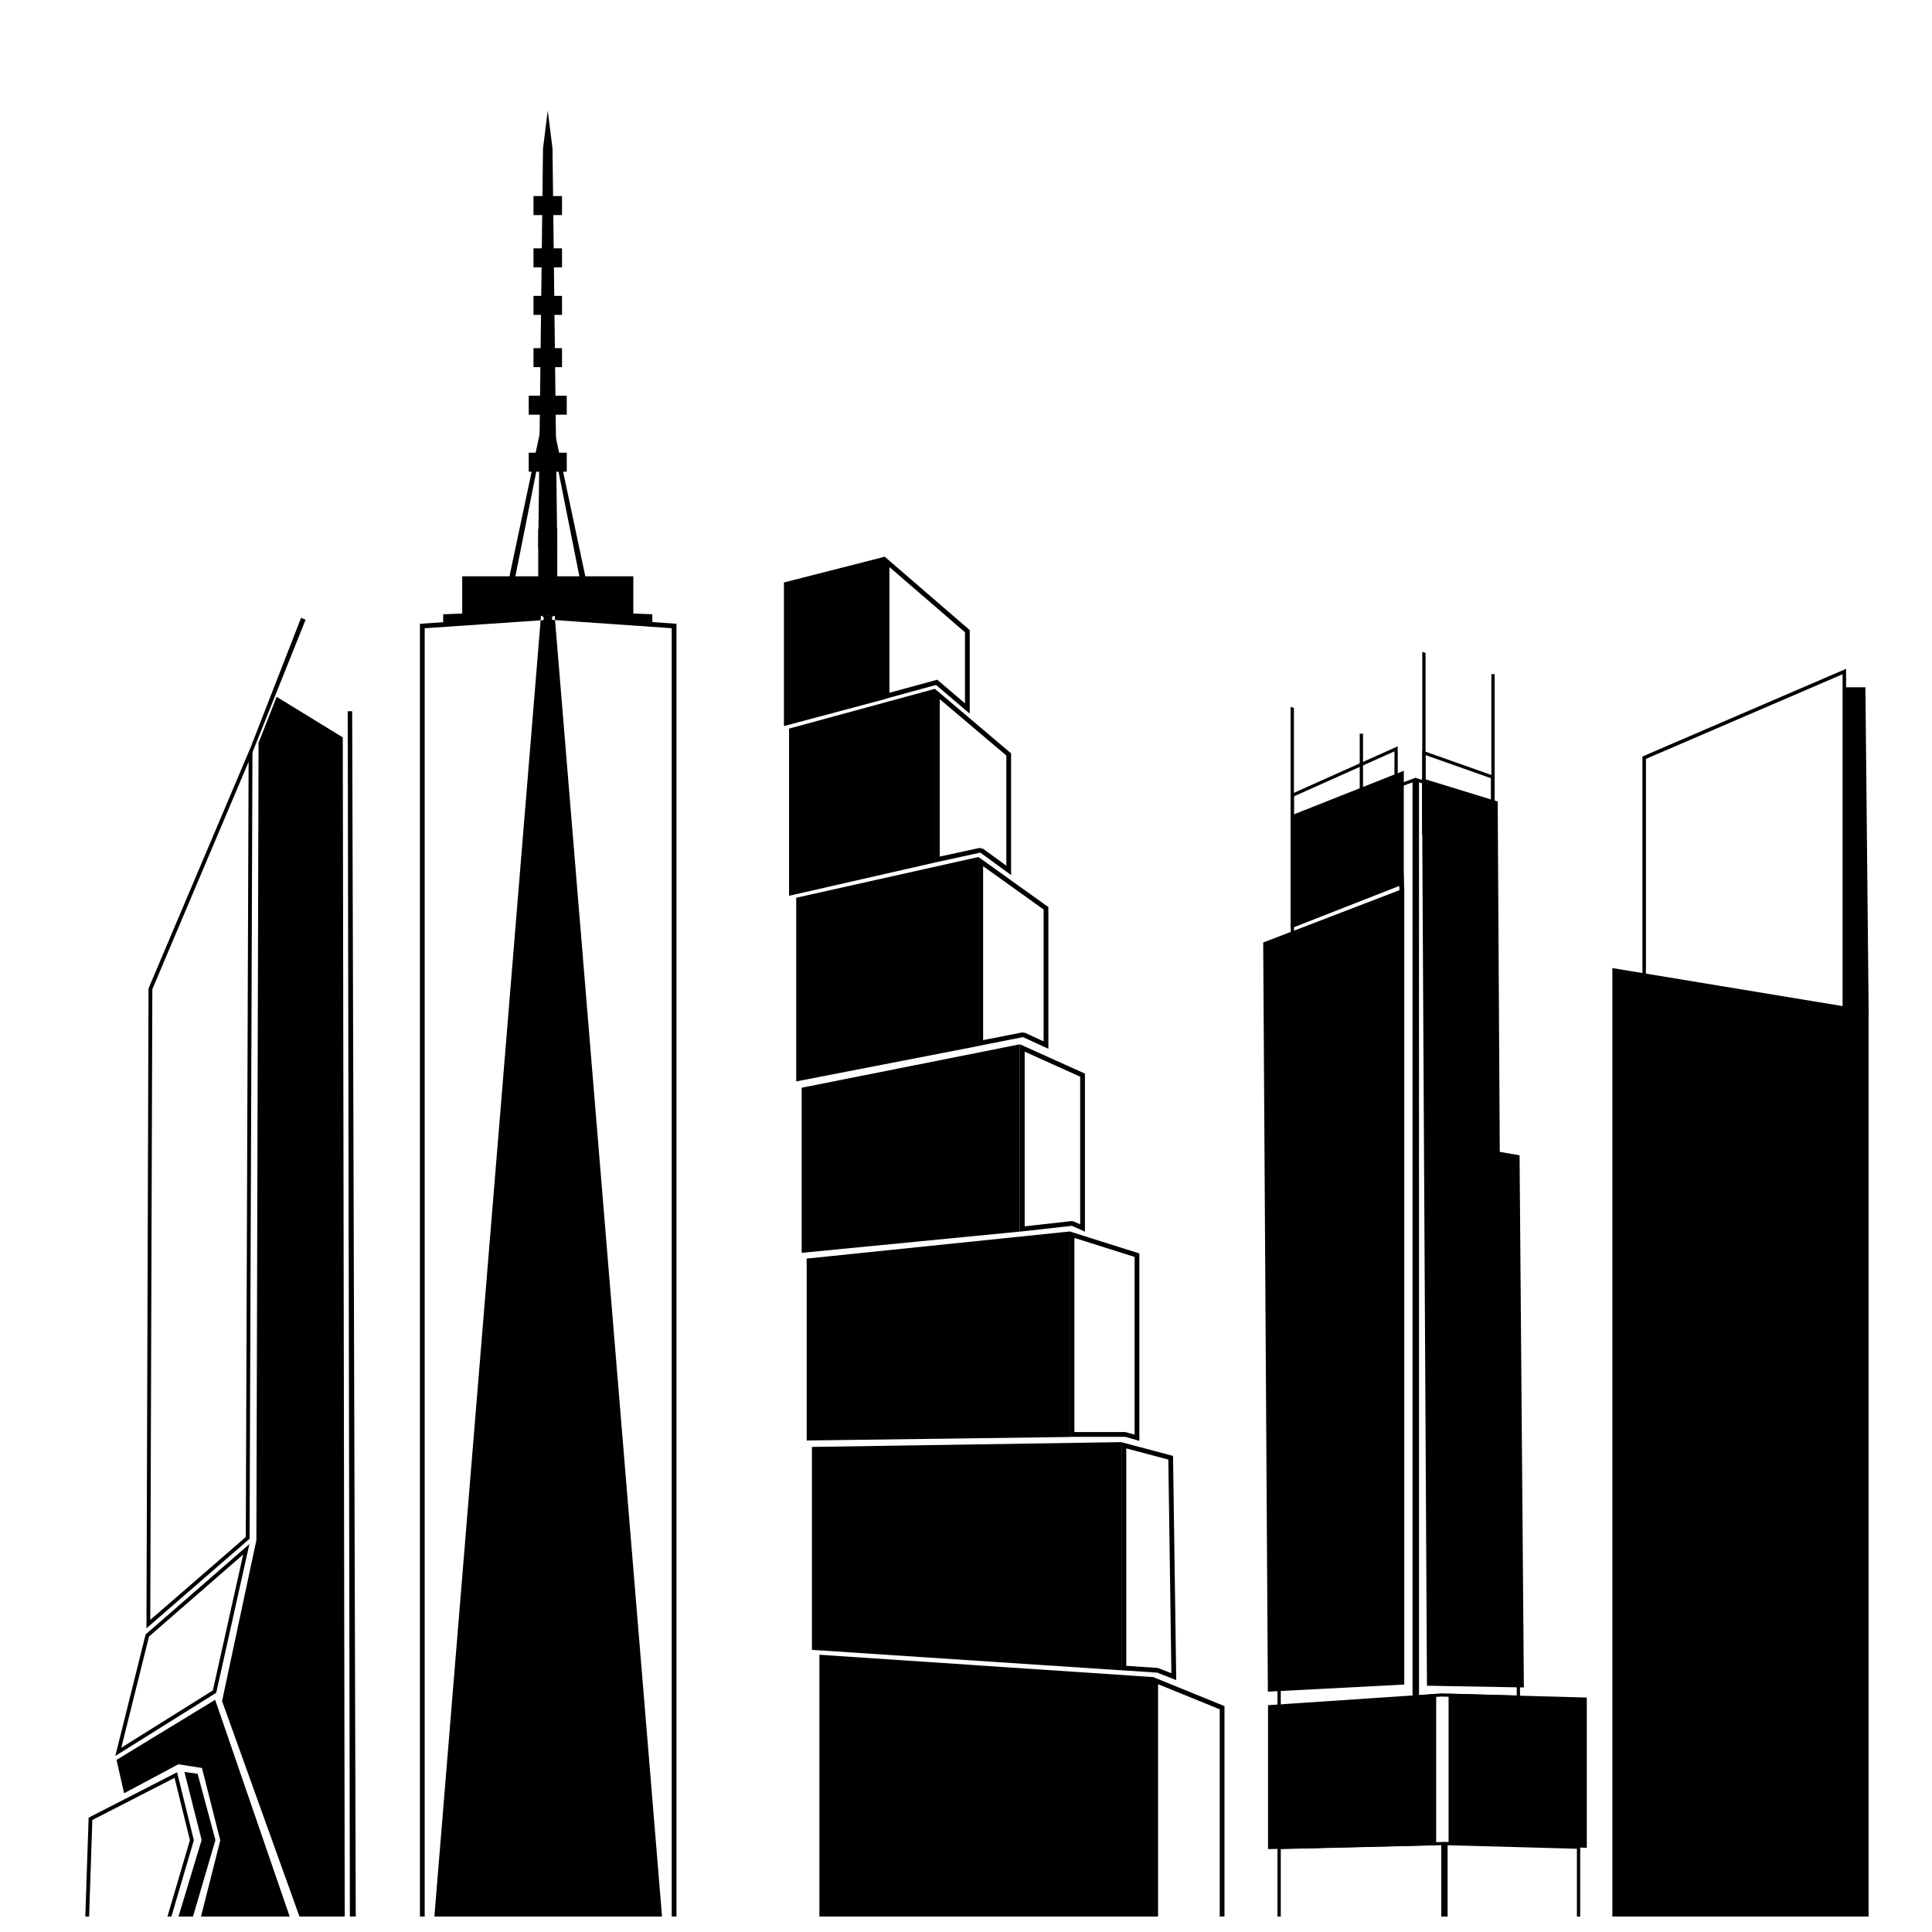 <?xml version="1.0" encoding="UTF-8"?>
<!-- Uploaded to: SVG Repo, www.svgrepo.com, Generator: SVG Repo Mixer Tools -->
<svg width="800px" height="800px" version="1.1" viewBox="144 144 512 512" xmlns="http://www.w3.org/2000/svg">
 <defs>
  <clipPath id="m">
   <path d="m255 307h34v344.9h-34z"/>
  </clipPath>
  <clipPath id="h">
   <path d="m289 306h35v345.9h-35z"/>
  </clipPath>
  <clipPath id="g">
   <path d="m258 307h62v344.9h-62z"/>
  </clipPath>
  <clipPath id="f">
   <path d="m482 632h45v19.902h-45z"/>
  </clipPath>
  <clipPath id="e">
   <path d="m526 632h37v19.902h-37z"/>
  </clipPath>
  <clipPath id="d">
   <path d="m449 588h20v63.902h-20z"/>
  </clipPath>
  <clipPath id="c">
   <path d="m361 582h89v69.902h-89z"/>
  </clipPath>
  <clipPath id="b">
   <path d="m236 332h3v319.9h-3z"/>
  </clipPath>
  <clipPath id="a">
   <path d="m202 328h34v323.9h-34z"/>
  </clipPath>
  <clipPath id="l">
   <path d="m174 594h50v57.902h-50z"/>
  </clipPath>
  <clipPath id="k">
   <path d="m166 613h30v38.902h-30z"/>
  </clipPath>
  <clipPath id="j">
   <path d="m190 613h12v38.902h-12z"/>
  </clipPath>
  <clipPath id="i">
   <path d="m571 400h69v251.9h-69z"/>
  </clipPath>
 </defs>
 <path d="m284.12 248.86h10.078v5.039h-10.078z"/>
 <path d="m285.38 236.26h7.559v5.039h-7.559z"/>
 <path d="m285.38 222.41h7.559v5.039h-7.559z"/>
 <path d="m285.38 209.81h7.559v5.039h-7.559z"/>
 <path d="m285.38 195.96h7.559v5.039h-7.559z"/>
 <path d="m286.64 284.12h5.039v15.113h-5.039z"/>
 <path d="m287.9 183.36 1.258-10.074 1.262 10.074 1.258 105.8h-5.039z"/>
 <path d="m266.49 296.72h45.344v12.594l-22.672-2.551-22.672 2.551z"/>
 <path d="m287.03 258.93h1.09l-8.035 40.312h-1.605z"/>
 <path d="m291.07 258.8h-1.086l8.031 40.309h1.605z"/>
 <path d="m284.12 263.97h10.078v5.039h-10.078z"/>
 <path d="m261.45 306.79 27.711-1.117 27.711 1.117v2.519l-27.711-2.227-27.711 2.227z"/>
 <g clip-path="url(#m)">
  <path d="m287.27 308.39 0.102-1.27-32.082 2.191v347.63h1.258v-346.45zm-31.895 2.18 1.172-1.258v1.176zm31.895-2.18 1.27-0.086-28.578 348.64-0.32 3-1.18-0.812 0.246-2.289zm1.285-0.277 0.086-1.078-1.078 0.074zm-1.285 0.277 0.102-1.27-32.082 2.191v347.63h1.258v-346.45zm-30.723 0.922-1.172 1.258 1.172-0.082zm30.723-0.922 1.27-0.086-28.578 348.64-0.32 3-1.18-0.812 0.246-2.289zm1.371-1.355-1.078 0.074 0.992 1.004z"/>
 </g>
 <g clip-path="url(#h)">
  <path d="m290.99 307.06 32.281 2.242v347.63h-1.258v-346.45l-30.918-2.148zm31.023 2.242 1.172 1.258-1.172-0.082zm-32.188-1.059 28.773 348.69 0.211 2.422 1.207-0.656-0.164-1.867-28.758-348.5zm-0.016-0.191-0.09-1.078 1.078 0.074zm1.18-0.992 32.281 2.242v347.63h-1.258v-346.45l-30.918-2.148zm31.023 2.242 1.172 1.258-1.172-0.082zm-32.188-1.059 28.773 348.69 0.211 2.422 1.207-0.656-0.164-1.867-28.758-348.5zm-0.105-1.27 1.078 0.074-0.988 1.004z"/>
 </g>
 <g clip-path="url(#g)">
  <path d="m288.16 307.05h2.066l29.484 354.93h-60.781z"/>
 </g>
 <path d="m521.79 363.98 17.324-6.711v-7.031l-17.324-6.125zm-0.871-21.078 19.066 6.742v8.199l-19.066 7.387z"/>
 <path d="m540.1 364.38-0.875 0.848v-0.848zm-0.875-41.727h0.875v42.574h-19.184v-48.465l0.871 0.266v47.352h17.438zm-17.438 42.574-0.871-0.848h0.871zm0 0-0.871-0.848h0.871zm17.438-0.848v-41.727h0.875v42.574h-19.184v-48.465l0.871 0.266v47.352zm0.875 0-0.875 0.848v-0.848z"/>
 <path d="m527.89 592.87 36.629 0.996v39.82l-36.629-1.082z"/>
 <path d="m480.04 595.89 44.562-3v40.102l-44.562 1.043z"/>
 <path d="m486.04 360.15 29.977-11.883v30.047l-29.977 11.75z"/>
 <path d="m478.76 393.77 37.387-14.352v211l-36.148 1.891z"/>
 <path d="m520.83 350.24 20.078 6.172 0.547 92.84 5.246 0.918 1.141 141.02-25.684-0.457z"/>
 <g clip-path="url(#f)">
  <path d="m483.42 634.02v20.281h42.531v-21.305zm-0.871-0.824 44.273-1.066v23.02h-44.273z"/>
 </g>
 <g clip-path="url(#e)">
  <path d="m527.63 654.4h34.262v-20.457l-34.262-0.941zm-0.871-22.27 36.008 0.988v22.129h-36.008z"/>
 </g>
 <path d="m486.94 362.94v31.512l-3.519 1.359v201.6l34.914-2.695v-243.39zm-4.391 32.297 3.519-1.359v-31.52l33.137-12.266v245.4l-36.656 2.832z"/>
 <path d="m514.61 376.03 1.34-0.625 0.176 4.098-1.227 0.758z"/>
 <path d="m486.91 355.04v5.512l26.633-11.184v-6.254zm-0.871-0.543 28.375-12.707v8.133l-28.375 11.918z"/>
 <path d="m504.34 360.99h0.875l-0.875 0.848zm0 0v-22.559h0.875v23.406h-19.184v-30.527l0.871 0.32v29.359zm-17.438 0v0.848l-0.871-0.848zm0 0v0.848l-0.871-0.848zm0 0h17.438v-22.559h0.875v23.406h-19.184v-30.527l0.871 0.32zm17.438 0h0.875l-0.875 0.848z"/>
 <path d="m520.05 593.26 5.836-0.5 20.062 0.555v-3.5l-6.535-7.875-0.195-0.535v-224.09l-19.168-5.996zm-0.871-243.11 20.914 6.539v224.71l6.727 8.113v4.668l-20.961-0.578-6.68 0.578z"/>
 <g clip-path="url(#d)">
  <path d="m467.24 596.98v61.195h-16.34v-67.844zm-16.34-8.008-0.473-0.195-0.785 0.531v0.512l1.258 0.512zm17.598 7.16-18.855-7.672v70.973h18.855z"/>
 </g>
 <path d="m453.62 530.8 0.812 56.613-3.644-1.395-8.312-0.555v-57.621zm1.246-0.973-13.648-3.625v60.441l9.488 0.633 5.012 1.98z"/>
 <path d="m378.53 291.52-26.781 6.84v38.051l26.781-7.141z"/>
 <path d="m391.8 326.54-38.691 10.543v44.309l38.691-8.82z"/>
 <path d="m403.27 371.12-48.266 10.793v48.672l48.266-9.375z"/>
 <path d="m414.28 420.75-57.824 11.508v43.754l57.824-5.629z"/>
 <path d="m427.55 470.35-69.773 7.188v48.207l69.773-0.93z"/>
 <path d="m441.27 526.18-82.098 1.27v53.781l82.098 5.418z"/>
 <g clip-path="url(#c)">
  <path d="m449.78 588.46-88.633-5.938v75.949l88.633 2.762z"/>
 </g>
 <path d="m399.73 311.56v18.832l-7.359-6.262-12.656 3.461v-33.312zm-20.016-18.945-0.824-0.711-0.438 0.199v1.086l1.262 1.09zm21.273 18.367-22.535-19.457v37.715l13.609-3.719 8.926 7.598z"/>
 <path d="m410.69 344.23v29.188l-6.148-4.481-1.008-0.215-10.488 2.281v-41.719zm-17.645-16.594-0.812-0.691-0.445 0.207v1.066l1.258 1.066zm18.902 16.012-20.16-17.082v46l12.012-2.613 8.148 5.945z"/>
 <path d="m420.57 385.03v34.945l-4.934-2.273-0.773-0.09-10.324 2.035v-46.094zm-16.031-13.023-0.734-0.527-0.523 0.273v0.898l1.258 0.902zm17.293 12.375-18.551-13.277v50.074l11.828-2.332 6.723 3.094z"/>
 <path d="m430.26 429.33v39.129l-1.688-0.75-0.652-0.102-12.371 1.387v-46.293zm1.262-0.812-17.234-7.766v49.648l13.773-1.543 3.461 1.543z"/>
 <path d="m444.68 477.1v47.09l-2.445-0.676h-13.512v-51.457zm1.262-0.922-18.477-5.84v54.438h14.77l3.707 1.07z"/>
 <g clip-path="url(#b)">
  <path d="m236.15 332.49h1.18l0.969 326.47h-1.566z"/>
 </g>
 <path d="m223.79 307.72 1.191 0.52-15.062 37.594 0.93-4.879z"/>
 <g clip-path="url(#a)">
  <path d="m212.52 340.86 4.801-12.195 17.52 10.754 0.535 323.61-10.934-8.109-21.59-60.113 9.094-42.668z"/>
 </g>
 <path d="m184.37 406.15-0.547 167.14 25.316-21.969 0.746-205.43zm-1.008-0.207 27.551-65.055-0.77 210.9-27.332 23.723z"/>
 <path d="m183.49 577.69-7.348 29.477 24.27-15.191 8.031-36.008zm25.324-23.383 1.031-0.898 0.176 0.105-0.297 1.336-1.281 1.117zm-26.227 22.832 27.508-23.945-8.793 39.41-26.742 16.742z"/>
 <g clip-path="url(#l)">
  <path d="m174.88 610.39 26.137-15.926 22.883 66.539-27.516-5.629 5.992-23.641-4.848-19.199-6.273-0.977-14.367 7.672z"/>
 </g>
 <g clip-path="url(#k)">
  <path d="m168.47 626.32-0.977 29.203 19.887-0.238 6.949-23.617-4.07-16.52zm-0.984-0.625 23.445-12.027 4.441 18.023-7.238 24.59-21.684 0.262z"/>
 </g>
 <g clip-path="url(#j)">
  <path d="m192.87 613.59 3.496 0.473 4.727 17.559-6.996 23.855h-3.875l7.211-23.855z"/>
 </g>
 <path d="m632.56 326.13h5.793l0.863 86.254-6.656-1.086z"/>
 <g clip-path="url(#i)">
  <path d="m571.29 400.55 67.906 11.215v248.38h-67.906z"/>
 </g>
 <path d="m580.19 345.11v58.363l52.113 8.34v-89.133zm-0.926-0.633 53.969-23.23v91.676l-53.969-8.637z"/>
</svg>
